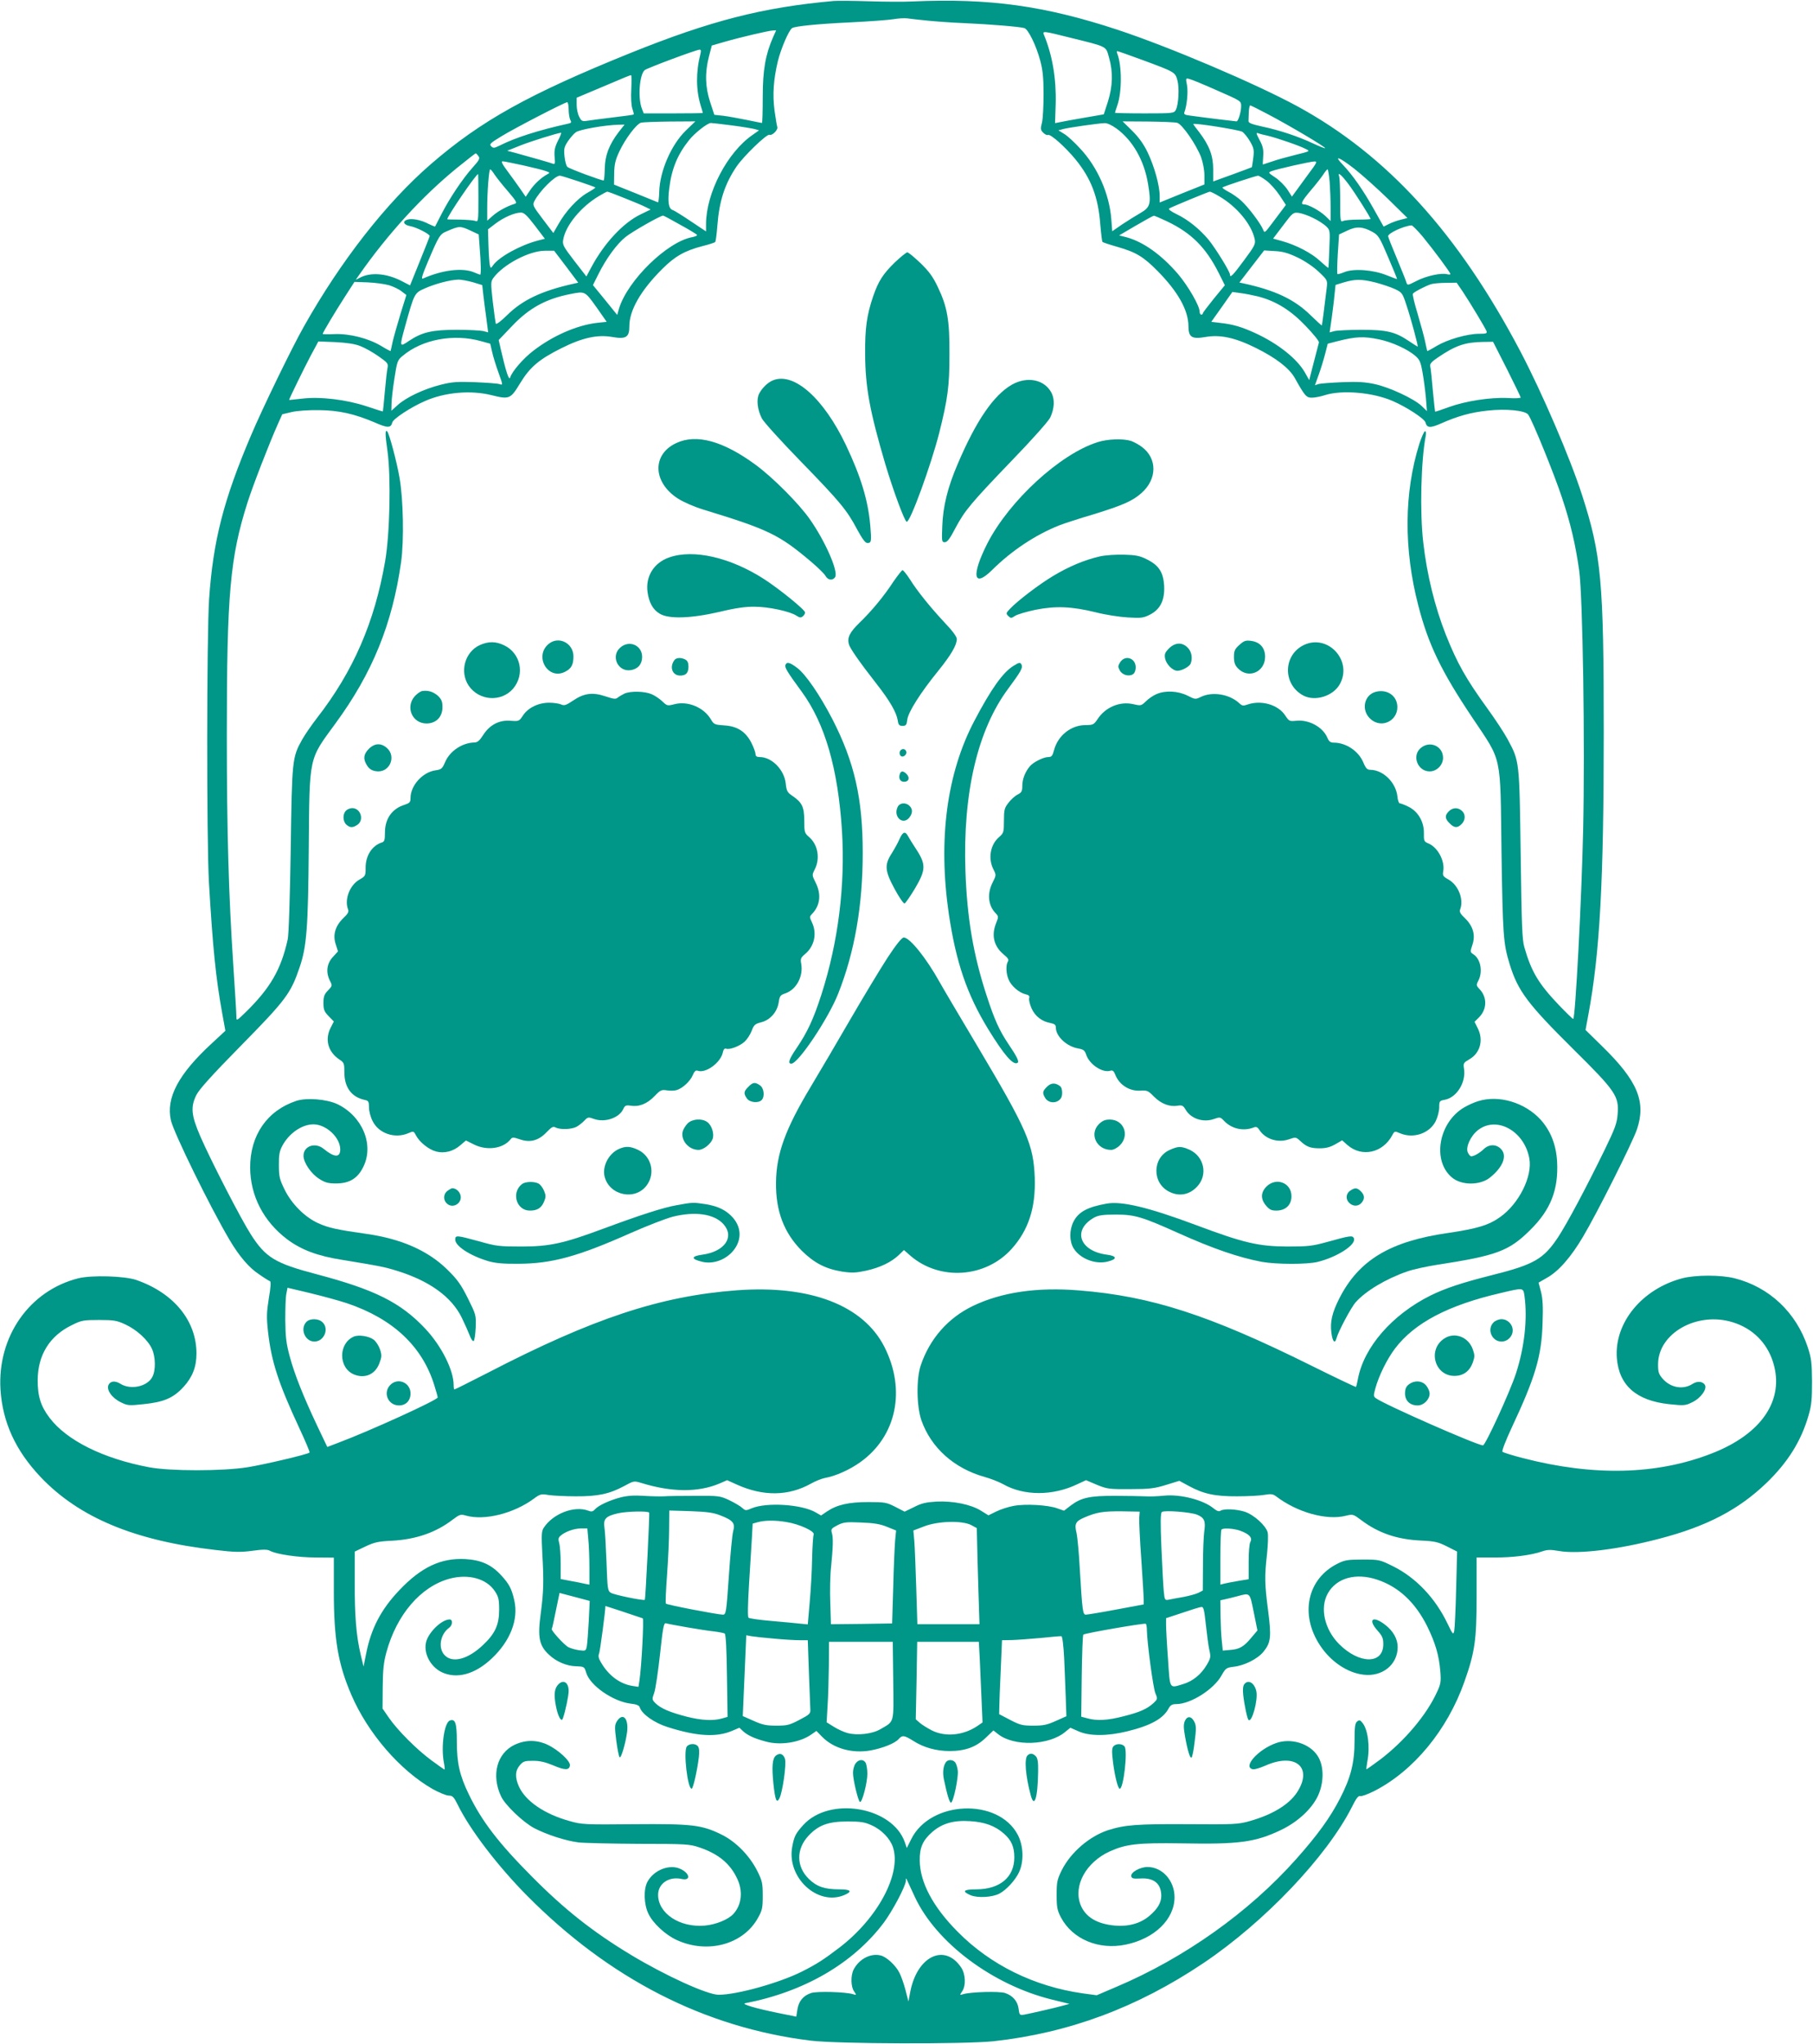 <?xml version="1.0" standalone="no"?>
<!DOCTYPE svg PUBLIC "-//W3C//DTD SVG 20010904//EN"
 "http://www.w3.org/TR/2001/REC-SVG-20010904/DTD/svg10.dtd">
<svg version="1.0" xmlns="http://www.w3.org/2000/svg"
 width="1135pt" height="1280pt" viewBox="0 0 1135 1280"
 preserveAspectRatio="xMidYMid meet">
<g transform="translate(0,1280) scale(0.1,-0.1)"
fill="#009688" stroke="none">
<path d="M5220 12794 c-445 -40 -770 -123 -1276 -327 -635 -257 -933 -423
-1247 -695 -280 -243 -564 -606 -796 -1019 -73 -129 -258 -510 -329 -678 -172
-404 -238 -660 -263 -1027 -15 -227 -16 -1507 -1 -1773 24 -409 43 -599 83
-819 l20 -110 -83 -77 c-211 -194 -290 -343 -258 -484 18 -79 248 -548 368
-750 59 -100 122 -174 184 -214 31 -22 62 -41 68 -43 7 -2 5 -38 -7 -107 -14
-89 -15 -118 -5 -210 21 -186 64 -319 194 -599 39 -84 69 -154 66 -157 -10
-11 -283 -75 -388 -92 -157 -25 -485 -25 -617 0 -287 54 -516 168 -623 310
-55 72 -75 137 -74 237 1 156 75 275 212 342 62 31 73 33 172 33 94 0 111 -3
165 -28 71 -33 140 -96 166 -152 23 -49 25 -135 3 -176 -31 -61 -136 -84 -201
-43 -32 20 -61 17 -73 -6 -16 -31 20 -83 76 -110 42 -21 51 -22 143 -12 128
13 187 39 251 109 55 61 80 124 80 208 0 205 -141 378 -375 460 -74 26 -281
32 -365 11 -306 -77 -507 -365 -487 -696 13 -205 94 -382 251 -548 241 -254
589 -399 1095 -457 117 -14 158 -15 231 -5 66 9 94 9 110 0 40 -22 176 -42
287 -42 l113 -1 0 -211 c0 -300 26 -454 110 -649 103 -239 303 -471 507 -588
41 -23 87 -42 103 -42 23 0 31 -8 55 -56 75 -155 251 -385 434 -570 516 -521
1112 -826 1774 -908 169 -21 968 -23 1147 -4 472 52 900 211 1315 490 383 258
772 667 929 978 25 51 40 71 51 67 8 -3 47 11 87 31 247 126 459 382 566 686
65 184 76 259 76 531 l0 246 111 0 c113 -1 230 14 299 38 31 11 52 12 104 3
122 -22 374 9 632 77 295 77 494 181 668 348 134 129 218 263 264 423 19 64
22 102 22 213 -1 118 -4 145 -27 215 -72 217 -240 376 -457 431 -86 22 -245
22 -329 0 -253 -67 -426 -280 -409 -500 14 -171 122 -266 327 -288 94 -10 103
-9 145 12 53 25 95 83 79 109 -14 22 -47 25 -77 6 -58 -38 -136 -25 -186 31
-26 30 -30 42 -30 91 0 195 244 333 467 264 124 -38 215 -128 253 -250 74
-235 -70 -450 -385 -572 -344 -134 -738 -143 -1180 -29 -66 17 -124 35 -129
40 -5 5 19 67 56 147 149 318 189 450 195 658 4 105 1 154 -10 197 l-15 57 52
30 c72 40 150 128 226 257 86 144 311 592 338 673 58 173 4 303 -217 519
l-105 103 17 92 c73 390 97 840 97 1772 0 948 -15 1112 -136 1486 -75 233
-249 638 -386 899 -389 739 -834 1228 -1395 1534 -263 143 -804 373 -1128 480
-455 150 -802 198 -1280 177 -55 -3 -179 -2 -275 1 -96 3 -195 4 -220 2z m585
-123 c50 -5 155 -13 235 -16 157 -7 344 -22 373 -31 24 -7 74 -109 99 -203 16
-59 21 -106 21 -211 0 -74 -4 -155 -10 -178 -10 -39 -9 -46 8 -63 11 -11 24
-17 29 -14 15 9 110 -76 173 -153 98 -120 142 -236 155 -405 5 -59 11 -109 14
-112 3 -3 45 -17 94 -31 116 -33 163 -62 251 -151 127 -129 192 -244 193 -344
0 -71 21 -84 107 -69 93 16 186 -4 318 -70 124 -62 206 -125 241 -187 63 -113
72 -123 107 -123 17 0 55 7 82 16 107 34 301 17 424 -37 88 -38 199 -111 205
-134 9 -36 31 -36 101 -5 99 44 183 68 288 79 115 13 235 1 254 -25 26 -35
165 -378 212 -521 54 -162 84 -292 107 -453 23 -160 37 -1093 25 -1630 -9
-425 -49 -1180 -62 -1180 -4 0 -45 40 -91 88 -127 134 -171 208 -215 361 -14
47 -17 143 -23 581 -8 587 -7 582 -81 720 -22 41 -80 129 -128 195 -133 184
-188 281 -260 462 -68 173 -118 374 -141 578 -22 188 -14 514 16 668 3 15 1
27 -5 27 -5 0 -21 -35 -35 -78 -96 -305 -99 -659 -7 -1013 63 -245 144 -412
338 -702 189 -283 175 -219 183 -842 8 -520 11 -572 51 -702 52 -169 113 -249
399 -533 266 -263 286 -294 277 -406 -4 -56 -16 -89 -78 -217 -122 -250 -238
-467 -295 -554 -91 -137 -150 -171 -417 -238 -186 -47 -288 -81 -382 -127
-240 -120 -417 -323 -454 -523 -5 -25 -10 -47 -12 -49 -2 -2 -128 58 -279 133
-638 317 -1003 435 -1453 471 -263 22 -487 -11 -666 -97 -156 -75 -271 -206
-327 -373 -28 -84 -26 -254 4 -342 60 -172 204 -302 397 -356 39 -11 90 -31
115 -45 130 -74 310 -74 463 -1 l56 26 68 -29 c64 -26 76 -28 208 -27 121 0
152 4 224 26 l84 26 61 -33 c90 -49 164 -65 302 -64 66 0 142 4 169 9 42 7 54
6 75 -10 131 -100 315 -151 434 -121 46 11 47 11 99 -28 108 -81 224 -120 372
-127 88 -4 108 -9 164 -37 l63 -32 -6 -235 c-3 -129 -9 -247 -12 -262 -6 -26
-9 -22 -41 44 -77 162 -199 290 -342 361 -83 41 -86 42 -190 42 -92 0 -112 -3
-156 -25 -191 -94 -240 -319 -110 -514 66 -100 171 -171 272 -182 117 -14 213
63 213 173 0 51 -28 101 -79 140 -78 60 -110 33 -46 -38 29 -33 35 -47 35 -84
0 -127 -150 -126 -277 1 -91 92 -121 225 -71 316 54 98 176 132 310 87 135
-45 239 -143 314 -294 50 -103 73 -180 81 -281 5 -63 3 -78 -21 -129 -65 -143
-203 -306 -355 -422 -46 -34 -85 -62 -87 -61 -1 2 2 23 6 48 18 91 4 200 -30
242 -15 19 -20 20 -34 9 -13 -11 -16 -34 -16 -121 0 -137 -23 -229 -91 -361
-62 -120 -139 -227 -274 -379 -294 -331 -698 -619 -1125 -800 l-124 -53 -89
12 c-302 43 -577 178 -782 386 -155 156 -236 310 -237 446 -1 81 19 126 78
178 62 54 135 75 238 68 92 -6 155 -29 211 -78 47 -41 65 -83 65 -149 0 -124
-90 -199 -237 -200 -82 0 -94 -12 -36 -37 45 -18 134 -13 179 10 44 23 100 84
123 133 32 67 29 166 -7 235 -122 234 -549 216 -668 -28 l-27 -54 -12 35 c-77
224 -472 291 -637 108 -47 -52 -56 -70 -68 -134 -37 -192 157 -374 325 -304
54 23 43 36 -31 36 -91 0 -141 17 -190 65 -79 77 -81 186 -3 270 62 67 124 90
244 90 84 0 109 -4 152 -24 62 -27 115 -83 133 -136 55 -165 -93 -444 -334
-629 -101 -77 -143 -104 -236 -151 -142 -71 -406 -145 -521 -145 -71 0 -334
120 -551 251 -238 144 -414 283 -618 489 -207 208 -314 347 -395 515 -58 120
-75 196 -75 332 0 115 -10 143 -44 130 -35 -14 -56 -164 -37 -264 5 -24 6 -43
4 -43 -2 0 -39 26 -81 57 -94 69 -213 189 -267 267 l-40 58 1 136 c1 108 6
154 23 216 64 236 215 412 395 461 118 32 232 1 284 -78 23 -35 27 -51 27
-116 0 -94 -25 -150 -102 -222 -93 -88 -189 -114 -238 -64 -44 43 -30 132 27
173 22 16 24 52 3 52 -47 0 -124 -72 -145 -133 -23 -71 21 -161 95 -197 94
-45 209 -14 314 86 115 108 168 243 141 362 -16 73 -32 104 -83 159 -62 67
-125 95 -224 101 -152 8 -276 -50 -414 -196 -114 -120 -176 -239 -207 -397
l-16 -80 -18 75 c-28 119 -38 244 -37 452 l0 193 67 32 c57 27 82 32 167 36
148 8 274 51 379 132 44 33 50 35 84 25 115 -32 296 13 421 104 43 32 49 33
96 25 28 -4 103 -8 169 -8 138 -1 212 15 303 64 61 33 61 34 110 19 189 -58
354 -59 487 -3 l48 21 62 -28 c164 -74 322 -72 462 6 28 16 68 32 89 36 67 12
154 51 221 99 227 162 287 452 151 721 -132 261 -464 389 -924 355 -479 -36
-900 -175 -1560 -517 -111 -57 -205 -104 -208 -104 -3 0 -5 13 -5 28 0 93 -77
246 -178 353 -153 163 -315 244 -678 340 -262 69 -321 104 -415 252 -62 97
-248 458 -315 612 -57 132 -62 184 -24 260 18 35 98 124 271 300 291 296 319
334 375 499 44 129 53 246 57 746 5 582 -2 549 167 780 231 315 356 622 411
1010 19 135 14 395 -10 530 -17 98 -64 276 -77 289 -14 14 -13 -21 2 -125 22
-162 15 -515 -15 -689 -66 -381 -199 -688 -426 -980 -34 -44 -76 -105 -93
-135 -63 -113 -64 -125 -72 -690 -5 -306 -12 -535 -19 -563 -42 -188 -108
-302 -260 -452 -61 -59 -61 -59 -61 -30 0 17 -9 165 -20 330 -28 424 -40 830
-40 1430 0 887 20 1114 130 1460 33 104 137 372 188 486 l29 65 59 14 c33 8
107 13 169 12 126 -1 223 -23 348 -76 84 -37 104 -37 113 -1 6 23 117 96 205
134 124 55 286 69 415 37 113 -28 120 -25 180 74 62 102 119 150 259 220 132
66 225 86 318 70 86 -15 107 -2 107 67 0 100 71 224 205 358 80 80 141 115
253 144 40 10 76 22 79 25 4 3 10 50 14 103 12 156 47 262 120 370 45 66 189
205 206 199 18 -7 56 32 49 50 -3 7 -10 53 -17 101 -13 100 -7 194 21 311 19
77 69 194 89 206 19 12 155 26 366 36 121 6 243 15 270 20 28 5 66 7 85 5 19
-3 76 -9 125 -14z m-965 -103 c-48 -110 -65 -206 -65 -375 0 -90 -2 -163 -5
-163 -3 0 -46 9 -95 19 -50 10 -115 22 -146 26 l-57 6 -26 79 c-31 95 -34 183
-8 285 l18 70 80 23 c100 29 272 69 301 71 l22 1 -19 -42z m1856 -3 c242 -60
226 -52 247 -126 26 -91 23 -178 -7 -275 l-26 -80 -127 -22 c-71 -12 -139 -25
-153 -28 l-25 -5 4 122 c4 158 -21 305 -74 432 -10 24 -2 23 161 -18z m-2311
-102 c-29 -114 -28 -226 1 -322 8 -25 14 -47 14 -48 0 -2 -83 -3 -185 -3
l-185 0 -11 28 c-27 67 -16 215 17 243 16 13 321 127 343 128 9 1 11 -6 6 -26z
m2768 -39 c203 -75 204 -76 218 -127 13 -48 7 -153 -10 -185 -11 -21 -17 -22
-196 -22 -102 0 -185 2 -185 4 0 2 7 23 15 47 29 82 29 247 0 322 -4 9 -4 17
-1 17 4 0 75 -25 159 -56z m-3201 -183 c-3 -52 0 -103 7 -122 6 -18 10 -34 8
-36 -2 -2 -60 -10 -128 -18 -68 -8 -141 -18 -161 -21 -33 -5 -38 -3 -52 25 -9
16 -16 50 -16 75 l0 44 147 62 c172 73 186 79 194 79 3 1 3 -39 1 -88z m3669
-8 c148 -65 149 -65 149 -98 0 -35 -18 -95 -29 -95 -7 0 -204 24 -289 36 -36
4 -42 9 -37 22 15 40 24 126 16 168 -9 45 -8 46 16 39 14 -3 93 -36 174 -72z
m-4061 -119 c0 -25 5 -54 10 -64 9 -16 7 -20 -12 -24 -186 -41 -333 -88 -431
-138 -33 -16 -39 -17 -52 -4 -13 13 -6 20 63 62 81 50 398 214 413 214 5 0 9
-21 9 -46z m4379 -30 c137 -72 362 -206 357 -212 -2 -2 -37 12 -78 31 -92 43
-208 82 -318 105 -66 15 -85 22 -84 35 0 9 1 35 2 57 1 22 5 40 9 40 3 0 54
-25 112 -56z m-3647 -103 c-91 -89 -162 -255 -165 -383 -1 -37 -5 -67 -8 -65
-3 1 -67 27 -140 57 l-135 54 1 71 c1 57 8 85 32 136 38 81 107 172 136 181
12 3 94 6 181 7 l159 1 -61 -59z m3078 50 c31 -9 119 -136 149 -215 12 -34 21
-80 21 -114 l0 -57 -140 -56 -140 -57 0 42 c0 63 -33 183 -75 271 -26 54 -55
94 -97 136 l-60 59 159 -1 c87 -1 169 -4 183 -8z m-2790 -16 c63 -8 128 -19
144 -23 l28 -8 -41 -29 c-158 -109 -290 -363 -291 -557 l0 -47 -96 64 c-52 35
-103 67 -113 70 -26 8 -32 52 -21 138 15 121 52 210 124 300 36 45 114 106
136 107 9 0 67 -7 130 -15z m2410 -20 c101 -74 173 -199 197 -346 21 -124 15
-147 -48 -183 -28 -16 -79 -48 -114 -71 l-62 -43 -6 77 c-12 156 -86 325 -194
440 -35 39 -80 80 -100 92 l-37 23 34 9 c37 9 210 34 254 36 18 1 45 -12 76
-34z m787 -20 c12 -8 34 -35 49 -61 23 -40 26 -52 20 -102 -4 -31 -8 -57 -9
-59 -2 -1 -57 -22 -123 -46 l-119 -43 0 76 c0 85 -24 149 -88 233 -21 26 -37
49 -37 50 0 10 288 -36 307 -48z m-3904 -2 c-60 -79 -86 -147 -87 -230 -1 -40
-4 -73 -7 -73 -17 0 -216 74 -227 85 -7 6 -15 36 -18 66 -5 47 -2 59 21 94 15
22 37 48 50 57 23 17 180 45 267 47 l38 1 -37 -47z m-380 -54 c-20 -41 -24
-61 -21 -101 4 -42 3 -48 -11 -43 -15 6 -117 35 -236 68 l-50 13 85 34 c69 27
220 74 252 79 4 1 -4 -22 -19 -50z m4444 31 c55 -13 201 -63 238 -83 28 -14
27 -14 -66 -37 -52 -13 -118 -31 -148 -42 -30 -10 -55 -18 -55 -18 -1 0 0 24
2 52 3 42 -2 63 -23 102 -21 40 -23 47 -9 42 10 -4 37 -11 61 -16z m-4942
-127 c11 -15 6 -25 -37 -73 -61 -68 -143 -190 -194 -290 -21 -41 -39 -76 -40
-78 -1 -2 -20 6 -41 16 -47 25 -104 36 -132 27 -34 -10 -25 -33 17 -41 37 -6
122 -49 122 -62 0 -3 -28 -74 -62 -158 l-61 -151 -56 29 c-93 47 -193 55 -260
18 l-24 -12 23 33 c178 254 391 488 609 666 63 51 117 93 119 93 3 0 10 -8 17
-17z m5484 -80 c47 -37 141 -121 209 -187 l123 -121 -43 -11 c-24 -6 -57 -18
-74 -27 l-32 -16 -60 107 c-67 120 -134 216 -195 280 -61 63 -26 51 72 -25z
m-5201 21 c63 -14 127 -30 141 -36 25 -9 25 -10 6 -20 -38 -21 -80 -60 -107
-100 l-27 -40 -33 48 c-18 26 -54 76 -80 111 -33 44 -43 63 -31 63 8 0 67 -12
131 -26z m4915 -51 c-31 -43 -68 -93 -81 -111 l-24 -33 -29 45 c-17 25 -51 59
-76 75 -45 30 -45 31 -21 40 35 13 238 59 266 60 20 1 17 -7 -35 -76z m-5097
-6 c12 -18 50 -66 84 -105 52 -61 59 -73 43 -78 -47 -14 -104 -45 -137 -74
l-36 -32 0 78 c0 102 11 244 19 244 3 0 16 -15 27 -33z m5228 -44 c3 -42 6
-114 6 -161 l0 -86 -32 31 c-35 33 -107 73 -133 73 -26 0 -17 19 41 88 31 36
66 81 78 99 11 18 24 33 27 33 3 0 9 -34 13 -77z m-5329 -103 c0 -147 -1 -151
-20 -143 -11 4 -55 7 -97 8 -43 0 -78 1 -78 2 0 19 180 283 193 283 1 0 2 -68
2 -150z m5447 87 c41 -55 138 -208 138 -218 0 -2 -35 -4 -77 -4 -43 0 -86 -4
-95 -9 -17 -8 -18 2 -18 127 0 75 -3 142 -6 151 -13 34 13 13 58 -47z m-4822
18 c56 -19 105 -36 107 -39 2 -2 -21 -17 -51 -34 -61 -35 -136 -116 -181 -197
l-31 -54 -66 87 c-62 82 -65 88 -53 112 33 64 129 160 160 160 6 0 58 -16 115
-35z m4308 4 c22 -16 59 -57 82 -91 l40 -61 -23 -31 c-13 -17 -43 -57 -67 -89
-41 -55 -44 -57 -52 -36 -14 37 -93 142 -137 182 -22 20 -59 46 -82 57 -22 12
-39 24 -36 26 6 7 208 73 223 74 5 0 29 -14 52 -31z m-4017 -110 c56 -22 115
-47 132 -56 l30 -15 -62 -30 c-110 -53 -228 -180 -309 -331 l-31 -58 -76 98
c-69 90 -75 101 -69 133 15 89 112 206 223 272 25 15 49 28 53 28 4 0 53 -18
109 -41z m3723 11 c109 -64 201 -174 221 -268 6 -29 0 -42 -67 -132 -70 -95
-88 -113 -88 -89 0 18 -90 164 -134 218 -56 67 -129 126 -200 160 -37 18 -54
31 -46 36 19 11 244 104 254 105 5 0 32 -13 60 -30z m-4286 -182 l63 -83 -43
-11 c-111 -29 -245 -103 -282 -156 -13 -19 -14 -19 -19 -1 -3 10 -7 65 -9 123
l-3 104 47 36 c52 39 118 68 158 69 20 1 38 -16 88 -81z m4873 47 c30 -14 66
-38 80 -51 26 -25 26 -26 21 -142 -2 -64 -5 -118 -6 -119 -2 -2 -24 18 -51 42
-53 50 -149 100 -237 125 l-58 16 63 83 c60 80 63 82 98 78 20 -3 61 -17 90
-32z m-3965 -41 c55 -30 103 -59 107 -64 5 -4 -9 -11 -30 -15 -157 -29 -405
-272 -458 -448 l-11 -39 -76 94 -76 93 35 70 c48 96 114 187 169 231 39 32
216 133 235 134 4 0 51 -25 105 -56z m3048 21 c154 -73 245 -164 326 -325 l38
-76 -69 -84 c-38 -47 -69 -88 -69 -92 0 -5 -4 -8 -10 -8 -5 0 -10 8 -10 19 0
36 -71 159 -135 235 -105 122 -219 203 -325 231 l-44 11 104 61 c58 34 109 62
113 62 4 1 41 -15 81 -34z m1603 -97 c71 -87 173 -224 173 -234 0 -3 -9 -4
-21 -1 -36 10 -132 -11 -191 -42 -57 -29 -57 -29 -64 -8 -3 12 -31 80 -60 151
-30 71 -54 132 -54 137 0 19 95 63 146 68 6 1 38 -32 71 -71z m-5961 38 l51
-24 6 -83 c8 -94 9 -169 3 -169 -2 0 -20 7 -39 15 -72 30 -197 15 -319 -39
-13 -6 -5 21 31 106 69 163 75 172 118 190 79 34 84 34 149 4z m5648 -9 c35
-20 44 -34 96 -157 32 -74 57 -136 56 -137 -1 -1 -31 10 -66 24 -84 34 -207
43 -264 19 -22 -9 -41 -14 -43 -12 -3 3 -2 59 2 126 l8 122 51 24 c58 28 97
26 160 -9z m-5049 -217 l75 -100 -27 -6 c-199 -44 -320 -101 -416 -195 -38
-38 -70 -62 -73 -56 -2 7 -11 68 -19 137 -13 118 -13 126 3 149 62 85 225 171
324 171 l57 0 76 -100z m4578 58 c46 -22 99 -58 133 -90 54 -51 55 -53 50 -98
-15 -124 -29 -235 -31 -238 -1 -1 -33 28 -71 65 -100 98 -220 155 -417 198
l-28 6 77 100 78 101 65 -4 c50 -2 85 -12 144 -40z m-5163 -155 l59 -18 6 -55
c3 -30 12 -97 19 -148 l12 -93 -30 8 c-17 4 -92 8 -166 8 -155 0 -218 -15
-299 -69 -60 -41 -61 -40 -26 87 59 212 59 212 124 241 65 29 159 54 209 55
18 1 59 -7 92 -16z m5652 -2 c41 -11 95 -29 121 -41 44 -21 47 -25 71 -98 29
-86 76 -262 71 -262 -2 0 -26 15 -54 34 -86 58 -138 71 -296 71 -77 0 -154 -4
-171 -8 l-30 -8 12 83 c6 46 15 112 18 148 l7 66 52 16 c71 21 111 21 199 -1z
m-6176 -17 c28 -9 64 -26 79 -39 l29 -22 -37 -119 c-20 -66 -42 -144 -49 -174
-6 -30 -12 -56 -13 -58 -1 -1 -28 13 -59 32 -80 48 -199 78 -292 74 -41 -2
-74 -1 -74 1 0 8 79 140 141 236 l58 90 83 -3 c46 -2 106 -10 134 -18z m6722
-41 c47 -71 139 -224 148 -246 5 -15 -2 -17 -47 -17 -74 0 -198 -36 -265 -76
-31 -19 -58 -33 -59 -32 -1 2 -7 30 -14 63 -7 33 -29 111 -47 173 -19 62 -32
117 -29 123 7 11 80 49 115 60 14 4 55 8 92 8 l67 1 39 -57z m-5425 -95 l65
-93 -64 -7 c-124 -15 -275 -81 -395 -174 -63 -48 -133 -129 -145 -167 -7 -23
-25 29 -59 176 l-13 58 84 88 c106 112 212 170 365 200 92 18 90 19 162 -81z
m4142 66 c113 -29 206 -87 300 -186 48 -50 84 -95 82 -102 -2 -6 -16 -62 -32
-123 l-29 -113 -27 48 c-50 87 -169 181 -310 246 -85 39 -138 55 -219 64 l-57
7 66 93 66 94 50 -7 c27 -3 77 -13 110 -21z m-4864 -280 l58 -16 12 -52 c6
-28 24 -86 40 -130 28 -78 28 -78 6 -71 -12 4 -81 9 -153 12 -112 4 -143 2
-215 -16 -106 -27 -214 -78 -268 -126 l-41 -37 1 43 c0 24 8 95 18 158 17 109
19 116 52 143 122 103 319 140 490 92z m5623 11 c81 -17 177 -61 225 -102 29
-25 35 -38 47 -108 8 -44 17 -116 21 -160 l6 -79 -34 33 c-48 45 -200 116
-292 136 -60 13 -108 16 -205 12 -70 -3 -137 -8 -149 -12 l-21 -7 24 67 c13
36 31 95 40 130 l16 63 62 16 c114 29 164 31 260 11z m-6378 -42 c29 -11 80
-40 114 -64 57 -40 61 -45 56 -73 -4 -17 -11 -84 -17 -150 -6 -66 -11 -121
-12 -122 -1 -1 -47 13 -102 32 -128 42 -289 62 -404 48 -45 -5 -81 -9 -81 -8
0 7 94 199 133 273 l50 93 106 -4 c73 -4 122 -11 157 -25z m7178 -144 c47 -94
86 -174 86 -178 0 -4 -37 -6 -82 -3 -108 5 -263 -19 -368 -57 -46 -17 -84 -30
-86 -28 -1 1 -7 61 -14 132 -6 72 -13 139 -16 150 -4 16 6 29 48 57 110 75
170 95 279 97 l66 1 87 -171z m-7262 -5849 c288 -97 472 -270 547 -514 12 -37
21 -71 21 -76 0 -16 -428 -211 -623 -284 l-68 -26 -61 128 c-88 186 -144 326
-174 438 -22 82 -27 122 -28 229 0 72 2 146 7 166 l7 36 143 -34 c78 -19 181
-47 229 -63z m7372 44 c19 -144 0 -319 -54 -485 -38 -116 -191 -449 -206 -449
-36 0 -616 255 -670 295 -16 11 -16 17 -4 61 21 78 73 184 123 250 122 161
333 272 662 348 144 34 141 35 149 -20z m-3817 -3761 c133 -286 486 -551 858
-643 l110 -27 -40 -11 c-50 -14 -199 -48 -241 -56 -30 -5 -32 -4 -37 35 -6 49
-37 84 -85 100 -36 12 -215 7 -261 -7 -24 -7 -24 -7 -8 17 25 35 22 109 -6
150 -103 153 -274 72 -318 -150 l-12 -63 -18 70 c-10 39 -27 88 -38 109 -23
47 -81 100 -117 109 -63 16 -135 -21 -170 -88 -19 -37 -18 -108 3 -137 16 -24
16 -24 -8 -17 -46 14 -225 19 -261 7 -49 -16 -78 -51 -86 -103 l-7 -45 -114
23 c-142 29 -233 56 -206 61 368 71 674 248 866 502 55 73 139 231 140 265 0
20 1 19 11 -4 6 -14 26 -57 45 -97z"/>
<path d="M5603 11158 c-75 -73 -104 -118 -137 -214 -40 -118 -51 -199 -50
-359 1 -210 29 -360 126 -690 50 -167 120 -357 134 -362 21 -7 152 353 204
557 53 212 64 291 64 490 1 216 -13 298 -74 425 -29 61 -54 96 -108 148 -39
37 -75 67 -82 67 -6 0 -41 -28 -77 -62z"/>
<path d="M4840 10419 c-33 -13 -68 -47 -87 -83 -19 -36 -12 -100 17 -157 12
-22 121 -143 242 -267 248 -255 290 -306 354 -427 32 -59 51 -85 64 -85 25 0
27 9 18 112 -14 157 -59 305 -153 503 -139 291 -324 456 -455 404z"/>
<path d="M6334 10391 c-114 -66 -223 -225 -338 -495 -63 -146 -93 -268 -97
-391 -4 -95 -3 -100 16 -100 15 0 32 22 66 88 60 112 95 154 358 428 120 124
226 243 236 265 26 56 29 112 8 154 -44 84 -152 106 -249 51z"/>
<path d="M4234 10026 c-153 -71 -148 -245 9 -347 36 -23 102 -52 161 -70 409
-125 474 -157 676 -328 41 -35 81 -74 88 -87 15 -28 47 -31 61 -6 19 37 -64
226 -160 362 -68 97 -231 261 -339 340 -203 149 -370 195 -496 136z"/>
<path d="M6870 10031 c-235 -75 -551 -366 -688 -632 -103 -203 -89 -285 30
-167 121 120 270 219 418 278 28 11 125 43 217 70 181 56 243 83 298 132 100
87 101 218 3 290 -18 14 -48 30 -67 37 -49 16 -147 13 -211 -8z"/>
<path d="M4190 9310 c-96 -33 -150 -119 -136 -218 9 -64 33 -109 75 -134 56
-35 194 -31 376 11 99 24 163 33 220 32 86 0 221 -29 261 -56 20 -13 28 -14
40 -4 8 6 14 17 14 24 0 17 -162 148 -258 210 -210 135 -441 188 -592 135z"/>
<path d="M6885 9316 c-96 -22 -193 -63 -290 -121 -89 -53 -228 -159 -274 -209
-23 -24 -24 -28 -9 -43 16 -15 19 -15 43 1 14 9 71 26 128 38 126 25 227 21
377 -16 58 -15 148 -29 200 -32 86 -5 99 -3 140 18 64 33 92 90 88 179 -5 86
-33 129 -107 166 -45 23 -71 28 -145 30 -52 1 -117 -3 -151 -11z"/>
<path d="M5593 9158 c-59 -91 -138 -186 -214 -259 -59 -58 -76 -91 -65 -132 6
-25 65 -110 175 -251 80 -102 123 -176 131 -226 4 -29 10 -35 30 -35 22 0 26
6 30 40 7 48 82 167 194 305 80 99 116 161 116 199 0 14 -27 51 -73 99 -88 94
-172 197 -221 275 -20 31 -41 57 -46 57 -4 0 -30 -33 -57 -72z"/>
<path d="M3437 8770 c-97 -77 -7 -232 101 -176 39 20 52 44 52 96 0 82 -90
129 -153 80z"/>
<path d="M7759 8762 c-29 -26 -34 -37 -34 -75 0 -34 6 -52 24 -71 65 -69 170
-25 171 71 0 56 -31 92 -86 100 -36 5 -46 1 -75 -25z"/>
<path d="M3004 8761 c-94 -43 -128 -167 -70 -254 65 -96 205 -105 279 -18 74
89 47 220 -56 270 -53 26 -99 26 -153 2z"/>
<path d="M8164 8762 c-133 -63 -135 -249 -3 -318 73 -37 184 -3 226 71 83 146
-72 317 -223 247z"/>
<path d="M3884 8746 c-63 -53 -16 -155 65 -142 45 7 71 38 71 83 0 72 -80 108
-136 59z"/>
<path d="M7318 8740 c-25 -26 -29 -36 -24 -63 7 -36 47 -77 77 -77 28 0 75 26
83 45 13 35 6 76 -19 100 -34 35 -78 33 -117 -5z"/>
<path d="M4223 8668 c-34 -44 -14 -98 35 -98 37 0 52 17 52 57 0 22 -6 36 -19
43 -26 14 -56 13 -68 -2z"/>
<path d="M7013 8654 c-15 -24 -15 -29 -2 -53 16 -29 61 -40 85 -20 8 6 14 24
14 40 0 58 -65 81 -97 33z"/>
<path d="M4917 8636 c-6 -15 14 -47 102 -167 146 -200 227 -481 252 -870 21
-343 -23 -696 -128 -1024 -50 -156 -89 -239 -157 -339 -47 -69 -56 -96 -32
-96 43 0 233 284 294 440 103 261 153 551 153 880 0 341 -52 569 -191 839 -79
152 -165 277 -218 318 -47 36 -67 41 -75 19z"/>
<path d="M6345 8631 c-67 -41 -141 -146 -246 -346 -172 -328 -227 -742 -159
-1208 45 -302 113 -503 247 -722 99 -161 156 -227 183 -210 12 7 -3 38 -55
115 -58 86 -89 154 -138 305 -84 256 -123 489 -133 780 -17 490 76 887 270
1146 76 103 89 126 82 145 -7 18 -15 18 -51 -5z"/>
<path d="M2643 8473 c-12 -2 -34 -18 -48 -34 -58 -69 -13 -169 75 -169 60 0
100 41 100 102 0 35 -6 49 -27 70 -30 27 -64 37 -100 31z"/>
<path d="M8612 8468 c-74 -20 -92 -117 -32 -170 74 -67 184 -3 166 95 -11 59
-70 92 -134 75z"/>
<path d="M3909 8457 c-14 -7 -33 -18 -42 -25 -12 -11 -26 -9 -77 8 -80 27
-134 20 -203 -27 -43 -29 -55 -33 -74 -24 -13 6 -47 11 -75 11 -67 0 -132 -31
-164 -80 -24 -36 -26 -37 -77 -33 -71 6 -131 -25 -172 -89 -23 -36 -36 -47
-56 -47 -76 -2 -153 -54 -182 -122 -18 -42 -24 -47 -59 -52 -82 -11 -158 -95
-158 -174 0 -26 -5 -31 -37 -42 -78 -24 -123 -87 -123 -173 0 -47 -3 -58 -19
-63 -62 -19 -103 -84 -102 -159 0 -49 -1 -52 -38 -73 -62 -35 -96 -126 -72
-187 6 -15 -1 -28 -30 -55 -50 -49 -67 -105 -47 -164 l14 -44 -33 -36 c-38
-42 -44 -96 -17 -149 15 -29 15 -31 -13 -60 -23 -24 -28 -38 -28 -78 0 -42 5
-54 32 -82 l33 -34 -20 -39 c-38 -75 -16 -152 56 -200 28 -18 30 -24 30 -80 0
-93 44 -154 127 -172 24 -5 27 -10 27 -47 0 -23 10 -61 23 -86 38 -77 138
-111 222 -76 34 15 35 14 49 -13 22 -42 80 -89 126 -101 52 -14 109 1 153 40
l34 29 48 -24 c82 -42 185 -28 232 32 10 13 17 13 58 -1 64 -22 117 -8 167 45
32 33 41 38 57 29 28 -14 97 -12 129 4 15 8 37 25 50 39 22 23 25 24 63 10 68
-23 156 8 181 63 10 22 17 25 45 21 53 -9 104 11 150 59 37 39 45 42 77 37 19
-3 46 -3 60 1 36 9 87 55 103 94 10 24 19 32 30 28 49 -19 143 48 158 113 4
20 11 28 20 25 22 -9 87 16 117 44 15 14 35 44 44 68 14 37 21 43 59 53 57 14
101 65 110 125 6 40 11 46 41 56 69 23 114 106 100 185 -6 31 -3 39 25 62 58
49 75 129 42 198 -16 34 -16 36 5 57 47 52 54 121 18 192 -23 46 -23 47 -5 83
35 69 19 156 -37 203 -27 24 -29 29 -29 102 0 86 -14 114 -76 156 -30 20 -35
30 -40 77 -10 87 -88 165 -164 165 -17 0 -25 5 -25 18 0 10 -11 41 -25 69 -36
72 -89 106 -171 111 -59 4 -65 6 -83 37 -44 75 -143 117 -227 96 -46 -12 -48
-11 -78 18 -17 16 -48 37 -68 45 -43 18 -131 20 -169 3z"/>
<path d="M7240 8454 c-19 -8 -49 -28 -66 -45 -30 -29 -32 -29 -80 -18 -84 19
-174 -19 -223 -94 -23 -34 -28 -37 -74 -37 -93 0 -175 -66 -199 -159 -9 -34
-15 -41 -35 -41 -29 0 -92 -31 -114 -56 -30 -34 -49 -82 -49 -123 0 -35 -4
-43 -29 -56 -17 -8 -43 -32 -58 -52 -25 -32 -28 -45 -28 -112 0 -71 -2 -77
-29 -101 -56 -47 -72 -134 -37 -203 18 -36 18 -37 -5 -83 -35 -69 -28 -142 17
-190 21 -22 21 -24 5 -64 -31 -77 -14 -145 47 -196 27 -22 34 -33 27 -44 -14
-22 -12 -76 4 -113 16 -40 66 -83 105 -92 22 -5 28 -11 24 -25 -3 -10 4 -39
15 -64 22 -49 64 -82 120 -92 24 -5 32 -11 32 -28 0 -55 68 -119 141 -131 32
-6 40 -12 49 -39 20 -61 103 -116 152 -100 13 4 21 -2 29 -23 25 -65 88 -106
158 -102 42 3 49 0 86 -38 44 -44 97 -65 148 -56 28 4 34 1 50 -26 32 -55 109
-81 175 -58 39 14 42 13 64 -10 46 -50 119 -67 182 -44 20 8 27 6 40 -14 38
-58 115 -82 184 -59 43 15 45 15 71 -9 40 -38 65 -47 123 -47 38 0 65 7 97 25
l43 25 34 -30 c90 -78 221 -49 280 62 14 26 15 27 49 12 84 -35 184 -1 223 76
12 25 22 63 22 86 0 40 2 42 35 48 75 14 134 110 120 195 -5 34 -3 37 33 58
69 39 91 122 52 197 l-19 38 29 29 c49 50 51 123 4 174 -23 24 -23 28 -9 55
29 56 14 135 -30 164 -22 14 -22 16 -7 61 20 61 4 116 -47 166 -29 27 -36 40
-30 55 24 62 -11 152 -73 187 -34 19 -38 25 -33 51 12 64 -34 151 -93 175 -27
11 -29 16 -28 65 1 71 -37 136 -97 165 -24 12 -48 21 -54 21 -6 0 -13 20 -15
45 -10 86 -89 164 -169 165 -20 0 -29 9 -45 48 -30 70 -108 122 -184 122 -21
0 -30 7 -40 30 -28 68 -117 116 -196 107 -41 -4 -44 -3 -68 33 -44 68 -150 98
-235 69 -28 -10 -35 -9 -54 9 -61 56 -167 73 -238 39 -35 -17 -37 -17 -86 8
-59 29 -138 33 -193 9z"/>
<path d="M2309 8111 c-31 -31 -36 -59 -17 -94 17 -33 39 -46 76 -47 75 0 111
94 56 145 -37 34 -78 33 -115 -4z"/>
<path d="M8894 8116 c-57 -48 -19 -146 56 -146 45 0 84 40 84 85 0 74 -84 110
-140 61z"/>
<path d="M5633 8094 c-3 -8 -1 -20 5 -26 15 -15 43 8 35 28 -7 19 -32 18 -40
-2z"/>
<path d="M5634 7956 c-11 -29 1 -51 26 -51 30 0 38 26 15 49 -20 20 -34 20
-41 2z"/>
<path d="M5619 7746 c-28 -60 33 -115 73 -66 22 27 23 54 2 74 -24 24 -63 20
-75 -8z"/>
<path d="M2166 7724 c-22 -21 -20 -67 2 -87 23 -21 41 -21 70 -1 43 30 20 104
-33 104 -13 0 -31 -7 -39 -16z"/>
<path d="M9070 7720 c-26 -26 -25 -46 5 -75 29 -30 49 -31 75 -5 25 25 26 62
2 83 -25 23 -58 21 -82 -3z"/>
<path d="M5632 7548 c-10 -24 -33 -65 -50 -92 -46 -72 -43 -108 19 -223 28
-52 56 -92 62 -90 6 2 35 44 64 92 69 117 71 151 11 244 -24 36 -47 74 -53 85
-17 33 -33 29 -53 -16z"/>
<path d="M5556 6803 c-46 -71 -151 -245 -234 -388 -83 -143 -193 -331 -245
-417 -161 -268 -217 -422 -219 -603 -2 -178 50 -314 161 -426 78 -77 149 -114
253 -131 62 -9 86 -8 151 6 86 19 157 53 204 98 l32 31 42 -37 c184 -157 469
-137 632 44 106 118 151 257 145 445 -8 209 -47 300 -361 828 -112 188 -219
369 -237 402 -82 147 -185 275 -222 275 -12 0 -46 -42 -102 -127z"/>
<path d="M4685 5995 c-29 -28 -31 -42 -9 -73 17 -25 71 -31 92 -10 21 21 15
75 -10 92 -31 22 -45 20 -73 -9z"/>
<path d="M6555 5996 c-28 -28 -30 -38 -14 -67 20 -39 77 -41 101 -5 12 18 9
63 -4 74 -31 24 -57 23 -83 -2z"/>
<path d="M1855 5907 c-183 -61 -289 -215 -289 -417 1 -177 83 -337 232 -450
89 -66 188 -104 347 -129 232 -38 259 -43 340 -68 204 -63 343 -164 406 -294
20 -41 42 -91 50 -112 7 -20 18 -36 24 -34 5 2 11 40 13 84 3 78 2 81 -49 184
-43 86 -65 117 -128 179 -121 119 -288 193 -506 224 -190 27 -238 38 -303 67
-84 38 -168 122 -212 214 -30 61 -34 80 -34 150 -1 63 4 88 21 120 42 79 123
135 195 135 80 0 168 -82 168 -157 0 -53 -37 -51 -103 3 -53 44 -127 19 -127
-43 0 -42 47 -112 98 -144 37 -24 57 -29 106 -29 84 0 136 32 171 105 68 139
-7 317 -164 392 -67 31 -192 41 -256 20z"/>
<path d="M9253 5905 c-23 -7 -62 -24 -87 -39 -160 -94 -202 -334 -76 -439 59
-50 176 -50 238 0 77 62 106 129 75 171 -28 38 -77 41 -112 9 -28 -27 -63 -47
-81 -47 -6 0 -15 11 -21 24 -15 33 18 105 65 141 117 89 289 -7 320 -178 21
-112 -64 -283 -182 -367 -71 -51 -143 -73 -326 -100 -364 -52 -560 -170 -682
-411 -45 -89 -58 -147 -49 -214 7 -56 22 -72 32 -34 11 42 92 194 120 225 64
72 192 148 323 193 36 13 123 32 195 43 364 56 443 85 575 217 128 126 177
252 168 427 -6 106 -40 192 -102 262 -99 109 -263 158 -393 117z"/>
<path d="M4305 5766 c-13 -13 -27 -36 -31 -50 -14 -56 38 -116 99 -116 30 0
75 35 88 68 12 32 -5 87 -34 107 -34 24 -94 19 -122 -9z"/>
<path d="M6879 5761 c-61 -62 -14 -161 77 -161 15 0 38 12 55 29 63 63 24 161
-63 161 -30 0 -46 -7 -69 -29z"/>
<path d="M3875 5606 c-64 -28 -106 -109 -90 -173 30 -120 194 -153 265 -53 54
75 28 180 -55 220 -48 23 -78 25 -120 6z"/>
<path d="M7323 5600 c-110 -49 -112 -208 -3 -262 63 -32 128 -19 176 34 67 73
42 187 -49 229 -53 23 -71 23 -124 -1z"/>
<path d="M3269 5387 c-70 -53 -37 -167 48 -167 47 0 72 16 89 56 12 29 12 39
0 68 -8 19 -23 39 -34 45 -27 15 -83 13 -103 -2z"/>
<path d="M7929 5371 c-37 -37 -38 -79 -3 -120 21 -25 34 -31 64 -31 58 0 95
35 95 90 0 84 -95 121 -156 61z"/>
<path d="M2802 5344 c-26 -18 -29 -56 -6 -78 39 -40 105 4 85 56 -8 22 -29 38
-50 38 -3 0 -17 -7 -29 -16z"/>
<path d="M8452 5344 c-27 -18 -29 -55 -4 -77 24 -22 55 -21 75 1 22 25 21 48
-3 72 -24 24 -38 25 -68 4z"/>
<path d="M4237 5254 c-86 -15 -233 -63 -462 -148 -245 -91 -333 -111 -510
-111 -139 0 -159 2 -267 33 -140 38 -148 39 -148 10 0 -40 92 -100 205 -134
45 -13 92 -18 190 -17 212 1 372 45 709 195 100 44 214 88 255 99 142 36 263
19 321 -47 70 -80 6 -171 -133 -190 -73 -10 -72 -28 1 -45 62 -14 131 8 179
55 66 66 71 154 11 222 -41 46 -91 71 -169 84 -78 12 -84 12 -182 -6z"/>
<path d="M6930 5264 c-121 -21 -179 -52 -210 -114 -26 -52 -26 -122 1 -166 40
-65 136 -103 214 -83 61 15 58 35 -6 43 -173 23 -217 156 -78 233 27 14 56 18
134 18 118 0 163 -13 390 -115 220 -99 381 -154 525 -181 90 -16 283 -17 350
0 121 30 241 107 226 147 -8 20 -22 18 -166 -22 -94 -26 -120 -29 -250 -29
-183 1 -273 22 -577 136 -292 109 -459 149 -553 133z"/>
<path d="M3888 3425 c-70 -18 -140 -50 -163 -75 -13 -15 -22 -17 -42 -9 -87
33 -221 -18 -279 -107 -14 -21 -15 -43 -9 -162 10 -173 8 -240 -10 -376 -20
-147 -10 -200 52 -257 45 -43 111 -71 169 -72 51 -2 52 -2 64 -41 24 -80 167
-179 277 -193 38 -4 54 -11 58 -23 13 -43 92 -98 175 -124 183 -58 304 -65
402 -24 l47 20 22 -21 c29 -27 73 -47 145 -66 92 -25 214 -5 285 46 l30 21 35
-36 c72 -74 189 -107 305 -86 75 14 151 44 175 71 23 26 35 24 91 -11 65 -42
144 -64 228 -64 97 0 166 25 226 83 l48 46 28 -22 c99 -80 321 -73 423 14 l31
25 52 -23 c68 -30 178 -30 302 0 148 36 228 80 261 144 12 21 22 27 48 27 89
0 235 92 283 179 26 46 30 49 77 55 66 7 149 49 185 93 47 57 51 94 30 256
-22 169 -23 217 -7 357 6 58 8 118 4 135 -11 42 -84 109 -142 129 -52 17 -131
21 -153 7 -10 -7 -23 -2 -43 14 -63 53 -209 91 -312 80 -39 -4 -91 -6 -116 -4
-25 1 -108 3 -185 3 -161 1 -216 -11 -281 -60 l-43 -33 -43 15 c-58 21 -199
29 -273 15 -33 -6 -82 -22 -108 -35 l-49 -24 -47 29 c-62 39 -174 62 -278 57
-65 -4 -94 -10 -140 -34 l-60 -29 -58 30 c-55 28 -66 30 -169 30 -123 0 -197
-17 -259 -59 l-37 -25 -33 19 c-86 51 -308 65 -401 26 -37 -16 -40 -15 -60 3
-12 11 -48 32 -81 48 -58 27 -66 28 -215 27 -85 0 -173 -1 -195 -3 -22 -1 -78
0 -125 3 -58 4 -103 1 -142 -9z m176 -96 c4 -5 -23 -542 -27 -546 -7 -7 -194
31 -213 44 -20 12 -21 25 -27 191 -4 97 -9 195 -13 217 -8 55 8 72 86 90 55
12 185 15 194 4z m447 -18 c78 -30 93 -49 79 -98 -6 -21 -18 -147 -27 -280
-16 -233 -18 -243 -38 -243 -30 0 -349 61 -356 69 -4 3 0 85 7 181 7 96 13
226 13 289 l1 113 133 -4 c104 -4 144 -9 188 -27z m2621 -16 c-1 -22 4 -139
13 -259 8 -121 15 -233 15 -251 l0 -31 -172 -32 c-95 -18 -181 -32 -190 -32
-19 0 -22 17 -38 285 -5 99 -15 200 -20 224 -15 60 -7 76 50 100 77 33 117 39
235 38 l110 -2 -3 -40z m362 21 c46 -19 55 -40 45 -106 -4 -30 -8 -126 -8
-212 l-1 -157 -27 -14 c-16 -8 -57 -19 -93 -26 -36 -6 -77 -14 -92 -17 -25 -5
-27 -3 -32 48 -3 29 -10 152 -15 273 -7 163 -6 222 3 228 17 12 181 -1 220
-17z m-2571 -46 c82 -13 180 -58 171 -79 -4 -9 -8 -77 -10 -151 -1 -74 -8
-196 -15 -273 l-12 -138 -51 5 c-28 3 -109 11 -181 17 -71 6 -134 15 -139 20
-6 5 -4 86 3 206 7 109 15 240 18 291 l5 92 32 9 c42 12 109 13 179 1z m630
-30 l57 -23 -6 -61 c-3 -34 -9 -164 -12 -291 l-7 -230 -191 -3 -192 -2 -4 132
c-3 73 -1 176 5 228 12 125 14 179 5 211 -7 24 -4 29 35 49 37 19 54 21 147
17 79 -3 119 -9 163 -27z m527 11 l35 -19 2 -84 c1 -45 4 -181 8 -300 l7 -218
-195 0 -194 0 -7 228 c-4 125 -9 257 -12 293 l-6 66 68 26 c89 34 238 37 294
8z m-2397 -88 c4 -38 7 -117 7 -177 l0 -108 -27 5 c-16 4 -56 12 -90 18 l-63
12 0 96 c0 53 -4 110 -9 128 -7 25 -6 35 8 47 28 25 83 45 127 46 l41 0 6 -67z
m4080 53 c58 -21 79 -44 65 -70 -7 -12 -11 -66 -11 -127 l0 -107 -66 -11 c-36
-6 -76 -14 -88 -17 l-23 -6 0 169 c0 93 3 173 7 176 11 11 75 7 116 -7z
m-4077 -565 c-4 -69 -9 -140 -12 -157 -6 -31 -7 -32 -47 -27 -23 3 -54 12 -68
19 -26 13 -112 108 -105 115 3 2 14 54 26 114 l23 111 95 -25 94 -25 -6 -125z
m4163 54 l23 -114 -39 -46 c-46 -56 -74 -72 -133 -76 l-45 -4 -6 60 c-4 33 -7
104 -8 157 l-1 98 28 6 c15 3 50 12 77 19 83 22 78 27 104 -100z m-3825 -38
c8 -3 -8 -309 -21 -391 l-6 -38 -39 6 c-78 13 -148 65 -195 146 -16 26 -19 41
-12 58 6 17 39 264 39 296 0 1 171 -55 234 -77z m3525 -39 c7 -62 16 -134 22
-160 10 -43 8 -51 -16 -92 -35 -60 -88 -103 -149 -121 -87 -26 -81 -36 -94
158 -7 94 -12 191 -12 213 l0 42 103 34 c56 19 109 36 118 36 14 2 18 -17 28
-110z m-3249 -17 c63 -11 140 -23 171 -26 31 -4 61 -10 66 -13 7 -5 12 -99 14
-265 l4 -257 -35 -10 c-55 -16 -129 -12 -220 11 -105 27 -163 52 -195 83 -24
24 -24 26 -9 68 8 23 24 131 36 240 18 170 24 198 37 194 9 -3 68 -14 131 -25z
m2880 -19 c1 -76 39 -360 53 -394 15 -35 14 -37 -11 -61 -40 -37 -87 -58 -187
-83 -98 -26 -169 -30 -228 -13 l-38 10 3 254 c2 139 6 257 10 260 9 9 380 73
391 68 4 -3 7 -21 7 -41z m-2335 -52 c61 -6 133 -10 161 -10 l51 0 7 -202 c4
-112 8 -216 9 -231 2 -26 -5 -33 -67 -65 -62 -33 -78 -37 -145 -37 -63 0 -88
5 -143 30 l-68 30 5 115 c3 63 8 177 11 253 l6 138 32 -6 c17 -3 81 -10 141
-15z m1817 -121 c3 -74 8 -186 10 -249 l4 -116 -65 -29 c-55 -25 -79 -30 -142
-30 -68 0 -84 4 -145 36 l-69 36 1 44 c0 24 4 128 9 232 l8 187 61 1 c34 1
115 7 181 13 66 7 125 12 130 11 6 -1 13 -59 17 -136z m-1070 -141 c3 -274 9
-253 -80 -305 -50 -30 -146 -41 -207 -24 -22 6 -60 23 -85 39 l-45 28 6 105
c4 57 7 170 8 252 l1 147 199 0 200 0 3 -242z m542 130 c3 -62 8 -176 11 -253
l6 -140 -35 -24 c-86 -57 -198 -68 -282 -26 -27 14 -61 35 -75 47 l-26 23 5
243 4 242 193 0 193 0 6 -112z"/>
<path d="M3496 2254 c-25 -25 -30 -62 -16 -135 13 -68 35 -106 44 -78 16 45
36 142 36 171 0 53 -32 74 -64 42z"/>
<path d="M7790 2255 c-8 -10 -11 -33 -7 -68 7 -63 25 -148 33 -156 21 -21 61
126 49 180 -12 52 -50 75 -75 44z"/>
<path d="M3863 2024 c-15 -24 -16 -36 -5 -122 7 -53 16 -100 21 -105 9 -9 37
85 47 159 10 84 -26 123 -63 68z"/>
<path d="M7418 2025 c-9 -20 -9 -42 0 -93 16 -92 32 -143 41 -137 5 2 14 47
20 100 10 77 10 100 -1 122 -18 38 -45 41 -60 8z"/>
<path d="M3223 1876 c-112 -53 -149 -190 -86 -324 25 -54 139 -163 208 -199
79 -41 194 -78 275 -89 36 -4 207 -8 380 -9 294 0 319 -2 377 -22 120 -40 195
-102 239 -198 36 -77 27 -162 -24 -218 -32 -36 -111 -68 -181 -74 -156 -13
-291 76 -291 193 0 71 69 117 148 99 55 -12 53 31 -2 60 -68 37 -172 -1 -213
-78 -25 -47 -22 -141 6 -199 28 -60 107 -133 177 -165 194 -89 417 -28 509
138 27 48 30 63 30 139 0 77 -3 93 -33 153 -48 97 -135 186 -225 230 -123 61
-185 68 -550 65 -307 -3 -326 -2 -402 20 -156 43 -274 124 -316 215 -26 58
-24 100 5 134 21 25 31 28 83 28 42 0 77 -8 125 -28 74 -32 102 -32 106 -1 4
27 -73 98 -141 130 -68 31 -136 31 -204 0z"/>
<path d="M7989 1886 c-114 -40 -212 -152 -145 -164 10 -2 44 8 76 22 189 85
303 -10 199 -168 -51 -76 -154 -139 -297 -179 -72 -20 -96 -21 -384 -19 -318
2 -397 -4 -503 -38 -116 -39 -231 -138 -287 -248 -30 -61 -33 -75 -33 -157 0
-78 4 -97 27 -141 72 -136 236 -205 405 -170 181 37 306 159 306 297 0 103
-76 189 -169 189 -48 0 -107 -34 -102 -58 3 -14 13 -16 55 -14 87 6 133 -32
133 -109 0 -42 -23 -81 -72 -123 -56 -49 -132 -70 -217 -63 -114 10 -187 54
-217 132 -45 119 35 264 182 332 104 47 176 55 449 51 362 -7 464 7 625 84
113 54 207 146 239 233 31 82 27 175 -11 232 -51 77 -166 112 -259 79z"/>
<path d="M4300 1865 c-23 -28 4 -265 30 -265 9 0 35 113 45 198 4 35 2 59 -6
68 -15 19 -53 18 -69 -1z"/>
<path d="M6970 1865 c-10 -12 -10 -34 -2 -100 12 -92 31 -165 42 -165 24 0 51
239 30 265 -16 19 -54 19 -70 0z"/>
<path d="M4858 1808 c-23 -18 -27 -69 -16 -178 11 -102 20 -124 37 -91 20 37
46 219 35 249 -11 31 -32 38 -56 20z"/>
<path d="M6432 1808 c-20 -20 -12 -127 20 -246 23 -89 45 -20 47 145 1 62 -3
85 -15 97 -19 19 -36 20 -52 4z"/>
<path d="M5356 1758 c-9 -12 -16 -38 -16 -58 0 -45 33 -180 44 -183 14 -3 46
122 46 176 0 27 -5 57 -10 68 -14 26 -45 24 -64 -3z"/>
<path d="M5923 1768 c-18 -23 -23 -65 -14 -109 20 -96 36 -149 45 -146 15 5
47 157 42 200 -2 21 -10 44 -16 52 -15 18 -44 19 -57 3z"/>
<path d="M1917 4522 c-40 -44 -7 -122 51 -122 60 0 94 78 52 120 -26 26 -81
26 -103 2z"/>
<path d="M2215 4431 c-98 -43 -97 -196 1 -237 68 -28 133 0 159 70 15 39 16
50 4 87 -8 23 -26 51 -40 61 -29 22 -94 32 -124 19z"/>
<path d="M2442 4127 c-46 -49 -12 -127 56 -127 43 0 72 30 72 75 0 69 -81 102
-128 52z"/>
<path d="M9350 4520 c-43 -43 -11 -120 50 -120 38 0 70 32 70 70 0 38 -32 70
-70 70 -17 0 -39 -9 -50 -20z"/>
<path d="M9040 4418 c-104 -70 -58 -233 65 -233 56 0 95 29 115 83 13 37 13
47 0 84 -28 78 -115 110 -180 66z"/>
<path d="M8819 4131 c-17 -13 -23 -29 -23 -56 0 -46 31 -75 79 -75 38 0 75 37
75 75 0 12 -9 34 -21 49 -25 32 -75 35 -110 7z"/>
</g>
</svg>
